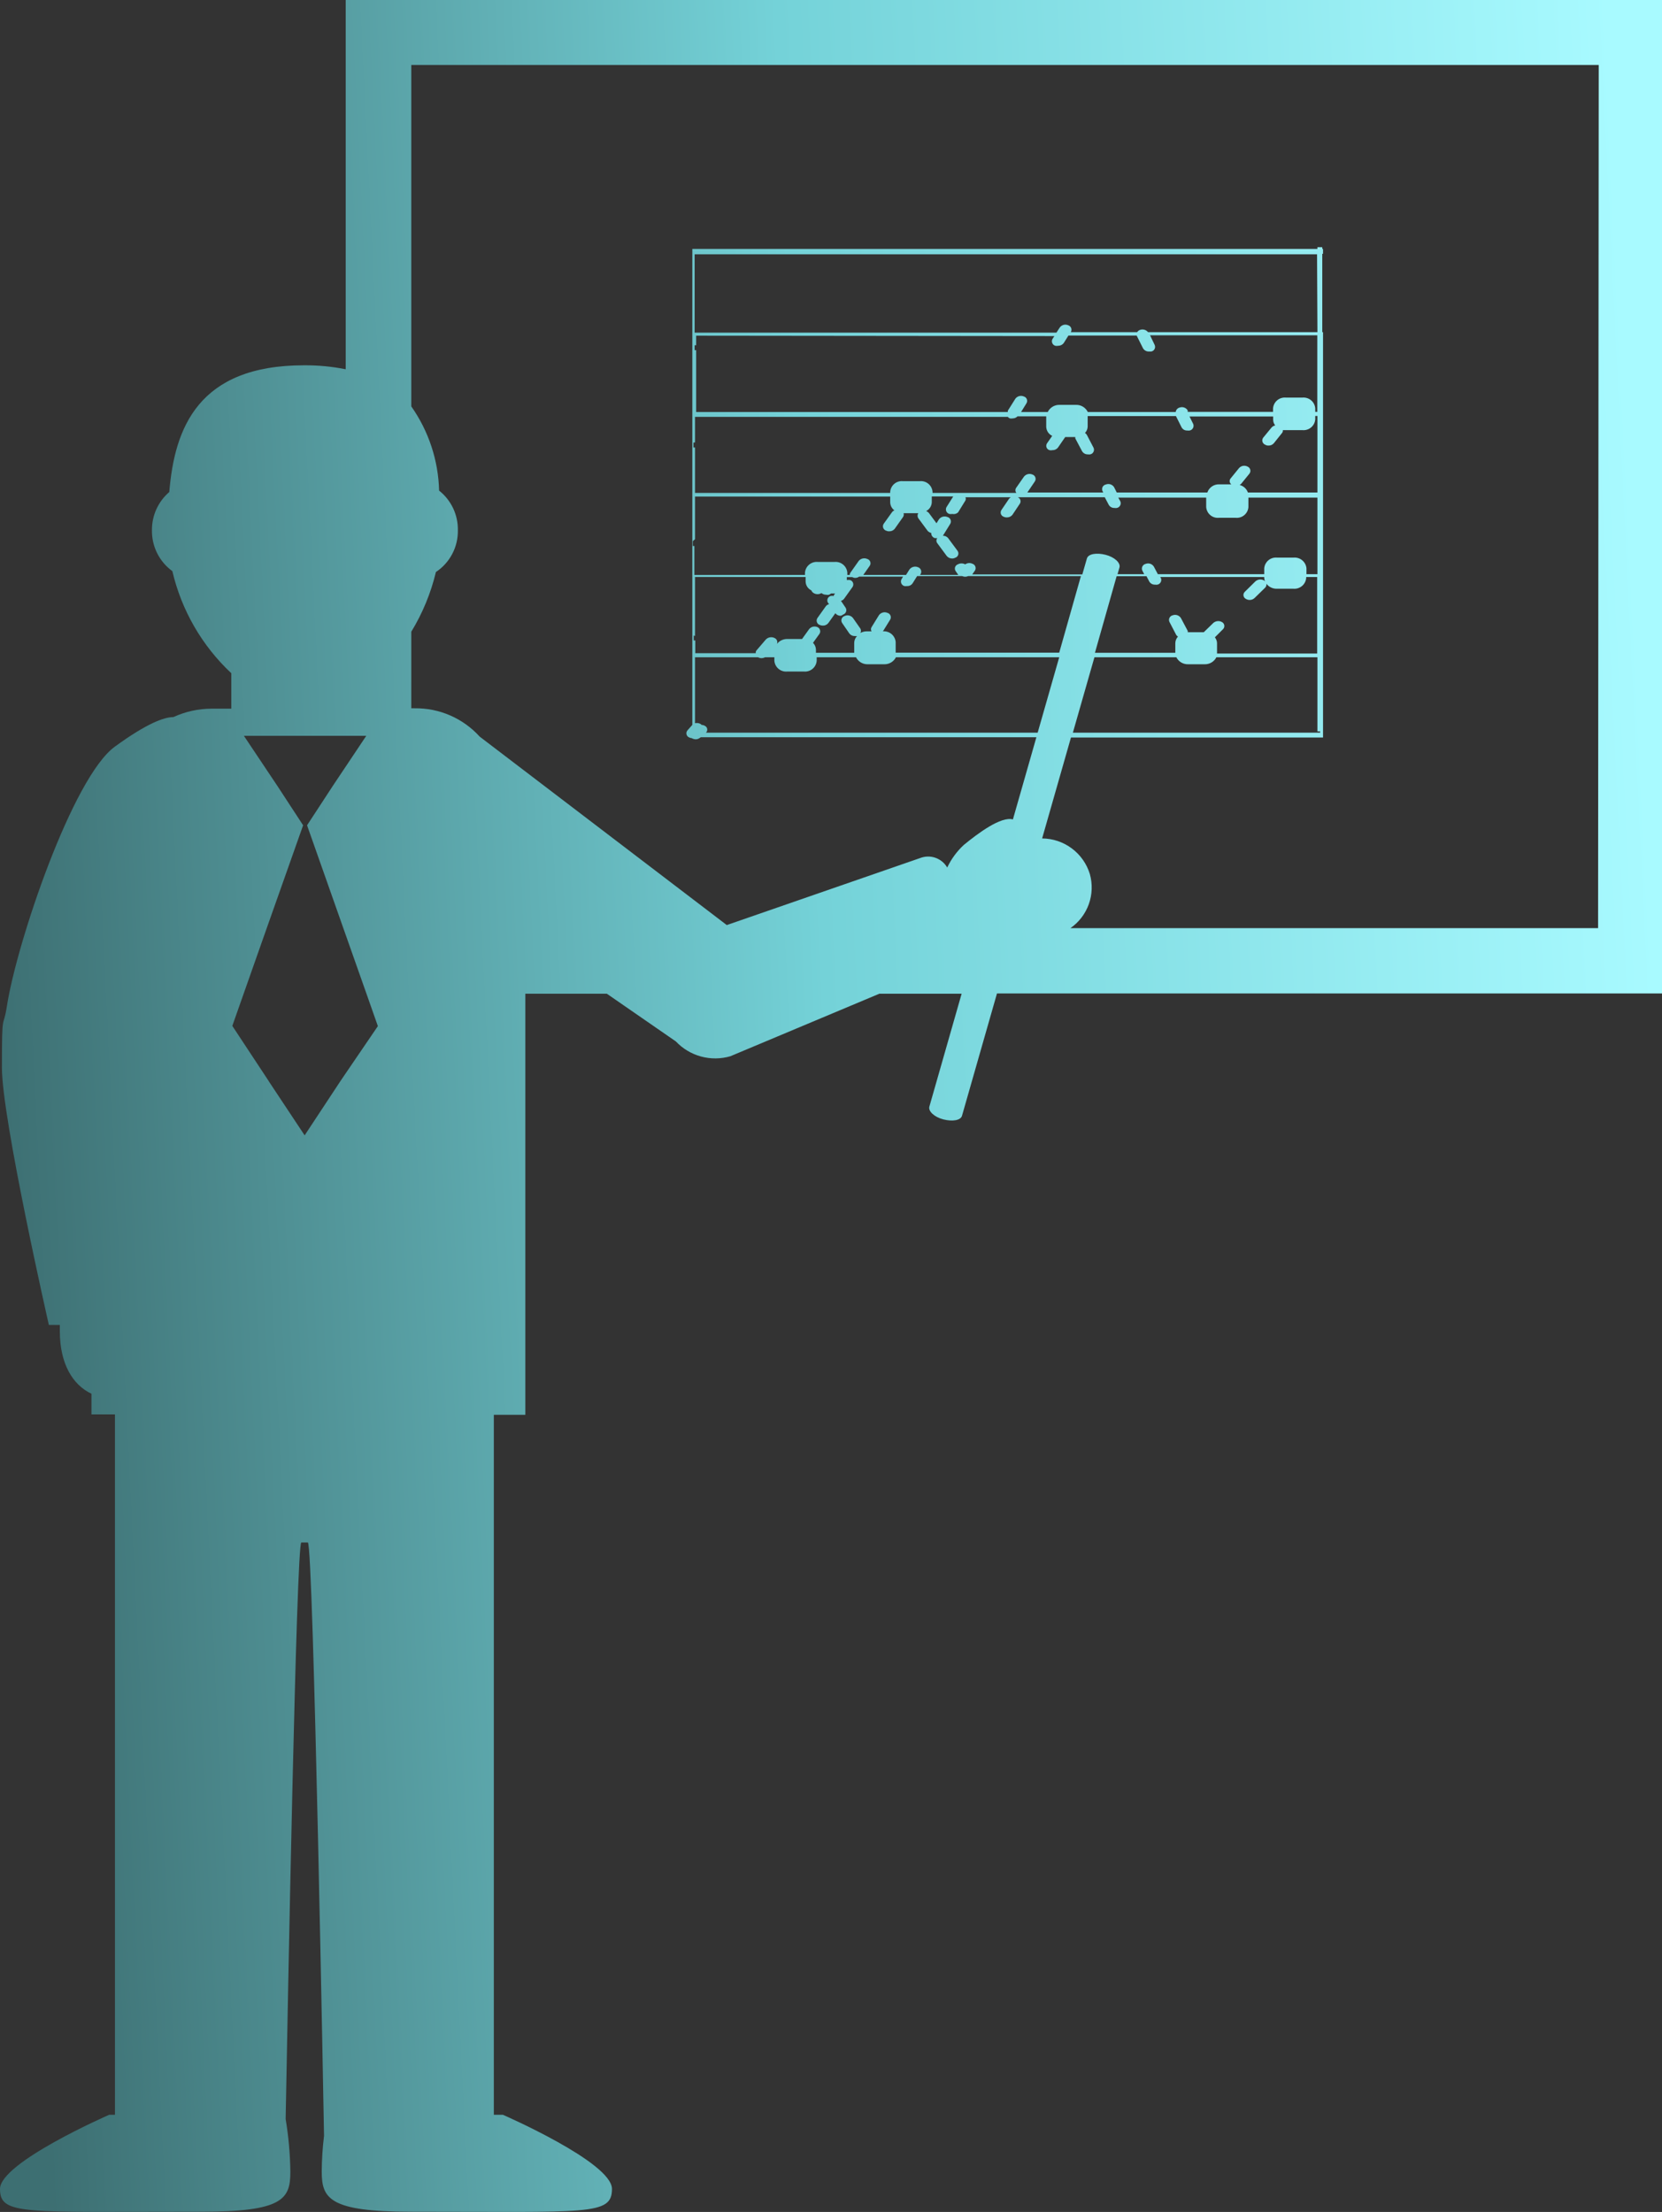 <svg width="154" height="205" viewBox="0 0 154 205" fill="none" xmlns="http://www.w3.org/2000/svg">
<rect x="0" y="0" width="154" height="205" fill="#333333" stroke="none"/>
<path d="M32.034 0V34.223C30.758 33.968 29.458 33.846 28.157 33.856C18.369 33.856 16.171 39.674 15.686 45.599C15.176 46.037 14.767 46.582 14.489 47.195C14.212 47.807 14.072 48.474 14.079 49.147C14.067 49.883 14.233 50.611 14.562 51.27C14.891 51.928 15.374 52.498 15.97 52.931C16.815 56.555 18.715 59.847 21.431 62.391V65.678H19.61C18.386 65.68 17.176 65.946 16.064 66.459C15.225 66.459 13.641 67.015 10.65 69.191C6.726 72.029 1.549 87.366 0.638 93.255C0.284 95.538 0.177 93.433 0.177 98.955C0.177 103.686 4.527 122.795 4.527 122.795H5.544C5.544 122.996 5.544 123.186 5.544 123.387C5.544 126.367 6.726 128.353 8.475 129.169V131.085H10.65V195.995H10.118C10.118 195.995 0 200.406 0 202.866C0 205.325 2.128 204.982 18.629 204.982C26.23 204.982 26.904 203.8 26.904 201.281C26.884 199.64 26.738 198.004 26.467 196.385C26.656 186.322 27.459 142.958 27.921 142.958H28.523C29.044 142.958 30.025 197.946 30.025 197.946C29.888 199.053 29.817 200.166 29.812 201.281C29.812 203.753 30.533 204.982 38.086 204.982C54.576 204.982 56.704 205.337 56.704 202.866C56.704 200.394 46.597 195.995 46.597 195.995H45.758V131.121H48.678V92.097H56.231L62.626 96.519C63.26 97.191 64.066 97.674 64.957 97.916C65.847 98.158 66.787 98.15 67.674 97.891L81.48 92.097H89.104L86.114 102.562C85.996 102.988 86.575 103.532 87.414 103.745C88.253 103.958 89.022 103.839 89.14 103.402L92.379 92.073H154V0H32.034ZM31.573 100.15L28.228 105.223L24.942 100.268L24.871 100.15L21.526 95.077L24.741 85.947L28.086 76.487L25.722 72.868L25.438 72.443L22.601 68.197H33.937L32.081 70.976L31.1 72.443L30.817 72.868L28.452 76.487L32.129 86.917L33.949 92.073L35.013 95.1L31.573 100.15ZM65.38 67.311C65.27 67.231 65.138 67.186 65.002 67.18C64.972 67.143 64.936 67.111 64.896 67.086C64.743 67.007 64.566 66.987 64.399 67.027V60.913H70.239C70.34 60.969 70.454 60.998 70.57 60.996C70.681 60.993 70.79 60.965 70.889 60.913H71.752V61.232C71.762 61.376 71.801 61.517 71.866 61.646C71.932 61.775 72.022 61.889 72.132 61.983C72.242 62.076 72.37 62.147 72.507 62.191C72.645 62.234 72.79 62.25 72.934 62.237H74.494C74.638 62.25 74.783 62.234 74.921 62.191C75.058 62.147 75.186 62.076 75.296 61.983C75.406 61.889 75.496 61.775 75.561 61.646C75.627 61.517 75.666 61.376 75.676 61.232V60.913H79.317C79.417 61.111 79.571 61.278 79.761 61.393C79.951 61.508 80.17 61.567 80.393 61.563H81.941C82.163 61.567 82.382 61.508 82.573 61.393C82.763 61.278 82.917 61.111 83.017 60.913H98.147L96.15 67.902H65.416C65.456 67.863 65.488 67.815 65.508 67.763C65.528 67.71 65.537 67.654 65.534 67.598C65.531 67.542 65.515 67.487 65.489 67.437C65.462 67.388 65.425 67.344 65.38 67.311ZM107.58 53.605L107.509 53.475H117.143V53.569C117.148 53.675 117.172 53.779 117.214 53.877L117.143 53.806C117.017 53.73 116.87 53.696 116.724 53.709C116.577 53.722 116.439 53.78 116.327 53.877L115.358 54.835C115.308 54.877 115.269 54.931 115.245 54.992C115.22 55.053 115.211 55.119 115.218 55.184C115.225 55.25 115.248 55.313 115.285 55.367C115.321 55.421 115.371 55.466 115.429 55.497C115.538 55.568 115.666 55.605 115.796 55.603C115.963 55.605 116.124 55.542 116.245 55.426L117.226 54.468C117.274 54.421 117.31 54.363 117.33 54.299C117.351 54.235 117.356 54.168 117.344 54.101C117.457 54.248 117.602 54.366 117.768 54.446C117.934 54.526 118.117 54.566 118.302 54.563H119.85C120.138 54.586 120.423 54.494 120.645 54.309C120.866 54.123 121.005 53.857 121.032 53.569V53.475H122.049V60.57H112.769V59.6C112.764 59.405 112.693 59.218 112.568 59.068L113.313 58.323C113.361 58.279 113.398 58.225 113.421 58.164C113.443 58.104 113.452 58.038 113.445 57.974C113.438 57.91 113.416 57.848 113.381 57.793C113.346 57.739 113.298 57.694 113.242 57.661C113.116 57.585 112.969 57.551 112.823 57.564C112.676 57.577 112.538 57.636 112.427 57.732L111.54 58.595H110.051C110.063 58.553 110.063 58.508 110.051 58.465L109.424 57.282C109.347 57.159 109.229 57.066 109.092 57.019C108.954 56.972 108.804 56.973 108.668 57.022C108.603 57.036 108.542 57.064 108.489 57.104C108.437 57.144 108.394 57.196 108.365 57.255C108.335 57.314 108.319 57.38 108.319 57.446C108.318 57.512 108.332 57.577 108.36 57.637L108.975 58.82C109.015 58.895 109.077 58.957 109.152 58.997C108.999 59.161 108.911 59.376 108.904 59.6V60.499H101.457L103.467 53.404H106.233L106.493 53.9C106.548 53.991 106.626 54.065 106.72 54.115C106.813 54.165 106.919 54.189 107.025 54.184C107.099 54.197 107.175 54.197 107.249 54.184C107.311 54.171 107.369 54.145 107.419 54.107C107.47 54.07 107.512 54.023 107.543 53.968C107.575 53.913 107.594 53.853 107.6 53.79C107.607 53.728 107.6 53.664 107.58 53.605ZM108.999 60.913C109.099 61.113 109.255 61.281 109.448 61.396C109.64 61.511 109.862 61.569 110.086 61.563H111.623C111.847 61.569 112.068 61.511 112.261 61.396C112.454 61.281 112.609 61.113 112.71 60.913H122.072V67.783H122.321V67.902H99.412L101.41 60.913H108.999ZM122.072 30.782H106.374C106.29 30.677 106.176 30.601 106.047 30.563C105.918 30.525 105.781 30.527 105.653 30.569C105.537 30.605 105.437 30.68 105.37 30.782H99.223C99.256 30.725 99.276 30.661 99.281 30.596C99.286 30.53 99.277 30.464 99.253 30.402C99.229 30.341 99.192 30.286 99.143 30.241C99.095 30.196 99.038 30.163 98.975 30.143C98.84 30.083 98.689 30.071 98.547 30.11C98.404 30.149 98.28 30.236 98.195 30.356L97.887 30.829H64.364V23.568H122.037L122.072 30.782ZM97.698 31.148L97.521 31.42C97.49 31.477 97.472 31.541 97.469 31.606C97.466 31.671 97.477 31.735 97.502 31.795C97.527 31.855 97.565 31.909 97.613 31.953C97.661 31.996 97.719 32.028 97.781 32.047C97.867 32.064 97.955 32.064 98.041 32.047C98.141 32.049 98.24 32.028 98.331 31.985C98.421 31.942 98.5 31.878 98.561 31.799L98.998 31.101H105.322L105.913 32.283C105.97 32.377 106.05 32.453 106.145 32.505C106.241 32.557 106.348 32.582 106.457 32.579H106.67C106.736 32.567 106.798 32.54 106.852 32.501C106.906 32.461 106.95 32.41 106.981 32.35C107.011 32.291 107.028 32.225 107.03 32.158C107.031 32.091 107.017 32.025 106.989 31.964L106.564 31.077H122.061V38.172H121.871V37.853C121.861 37.709 121.822 37.569 121.757 37.44C121.691 37.311 121.601 37.196 121.491 37.103C121.381 37.009 121.253 36.938 121.116 36.895C120.978 36.851 120.833 36.835 120.689 36.848H119.141C118.997 36.835 118.852 36.851 118.714 36.895C118.577 36.938 118.449 37.009 118.339 37.103C118.229 37.196 118.139 37.311 118.073 37.44C118.008 37.569 117.969 37.709 117.959 37.853V38.172H110.051V38.031C109.975 37.908 109.86 37.816 109.724 37.769C109.589 37.721 109.441 37.722 109.306 37.77C109.21 37.794 109.123 37.846 109.058 37.92C108.993 37.994 108.951 38.086 108.94 38.184H100.795C100.696 37.982 100.541 37.812 100.348 37.694C100.155 37.577 99.933 37.517 99.708 37.522H98.159C97.936 37.52 97.716 37.58 97.525 37.697C97.335 37.815 97.182 37.983 97.083 38.184H94.613L95.109 37.38C95.145 37.324 95.167 37.26 95.173 37.194C95.18 37.127 95.171 37.06 95.146 36.998C95.122 36.936 95.084 36.88 95.034 36.836C94.985 36.791 94.925 36.759 94.861 36.742C94.726 36.684 94.576 36.673 94.434 36.712C94.292 36.751 94.168 36.836 94.081 36.955L93.383 38.066C93.379 38.105 93.379 38.145 93.383 38.184H64.505V32.449H64.364V32H64.505V31.113L97.698 31.148ZM64.399 40.999V38.634H93.383C93.433 38.696 93.499 38.745 93.573 38.776C93.662 38.794 93.755 38.794 93.844 38.776C93.926 38.775 94.007 38.758 94.082 38.725C94.157 38.693 94.225 38.645 94.282 38.586H96.942V39.568C96.951 39.743 97.007 39.913 97.105 40.059C97.203 40.205 97.338 40.321 97.497 40.396L97.012 41.093C96.977 41.148 96.954 41.21 96.947 41.275C96.94 41.34 96.948 41.406 96.971 41.467C96.994 41.528 97.031 41.583 97.079 41.627C97.128 41.671 97.186 41.703 97.249 41.72C97.338 41.743 97.432 41.743 97.521 41.72C97.618 41.724 97.715 41.704 97.803 41.663C97.892 41.622 97.969 41.561 98.029 41.484L98.703 40.502H99.637C99.63 40.545 99.63 40.589 99.637 40.632L100.263 41.815C100.318 41.907 100.396 41.983 100.489 42.035C100.583 42.087 100.688 42.113 100.795 42.11C100.87 42.122 100.945 42.122 101.02 42.11C101.084 42.097 101.145 42.069 101.198 42.029C101.25 41.989 101.293 41.937 101.322 41.878C101.352 41.818 101.368 41.753 101.369 41.687C101.369 41.621 101.355 41.555 101.327 41.495L100.712 40.313C100.669 40.236 100.609 40.172 100.535 40.124C100.686 39.968 100.774 39.761 100.783 39.544V38.563H108.963L109.483 39.603C109.535 39.698 109.612 39.776 109.706 39.829C109.8 39.881 109.908 39.905 110.015 39.899C110.09 39.91 110.165 39.91 110.24 39.899C110.305 39.885 110.365 39.857 110.418 39.817C110.471 39.777 110.514 39.726 110.544 39.667C110.575 39.608 110.592 39.543 110.594 39.477C110.597 39.411 110.585 39.345 110.559 39.284L110.216 38.598H117.971V38.906C117.972 39.096 118.039 39.279 118.16 39.426C118.027 39.455 117.907 39.525 117.817 39.627L117.049 40.561C117.009 40.613 116.982 40.673 116.97 40.737C116.958 40.801 116.96 40.867 116.977 40.93C116.995 40.993 117.026 41.051 117.069 41.1C117.112 41.148 117.166 41.187 117.226 41.212C117.318 41.268 117.425 41.297 117.533 41.294C117.627 41.298 117.72 41.281 117.806 41.244C117.891 41.208 117.968 41.152 118.03 41.082L118.786 40.136C118.819 40.099 118.843 40.056 118.857 40.009C118.871 39.962 118.875 39.912 118.869 39.864C118.955 39.87 119.042 39.87 119.129 39.864H120.689C120.833 39.877 120.978 39.861 121.116 39.817C121.253 39.773 121.381 39.703 121.491 39.609C121.601 39.515 121.691 39.401 121.757 39.272C121.822 39.143 121.861 39.002 121.871 38.858V38.551H122.072V45.646H115.63C115.57 45.475 115.469 45.322 115.334 45.2C115.2 45.078 115.038 44.992 114.862 44.949C114.914 44.92 114.961 44.884 115.004 44.842L115.772 43.896C115.811 43.845 115.839 43.785 115.852 43.722C115.865 43.659 115.864 43.593 115.848 43.53C115.832 43.468 115.802 43.41 115.76 43.36C115.718 43.311 115.666 43.272 115.606 43.246C115.476 43.174 115.326 43.149 115.179 43.175C115.033 43.2 114.9 43.276 114.803 43.388L114.034 44.334C113.999 44.373 113.973 44.419 113.957 44.469C113.941 44.519 113.936 44.572 113.941 44.625C113.947 44.677 113.963 44.727 113.989 44.773C114.016 44.819 114.051 44.858 114.093 44.889H112.97C112.73 44.879 112.493 44.948 112.295 45.084C112.096 45.221 111.948 45.418 111.871 45.646H103.478L103.23 45.15C103.152 45.027 103.034 44.935 102.896 44.89C102.758 44.844 102.609 44.849 102.474 44.901C102.409 44.913 102.349 44.94 102.296 44.979C102.243 45.018 102.2 45.068 102.169 45.126C102.139 45.184 102.122 45.248 102.119 45.314C102.116 45.379 102.129 45.444 102.154 45.504L102.225 45.646H95.192L95.889 44.617C95.925 44.563 95.948 44.5 95.956 44.435C95.964 44.37 95.957 44.304 95.935 44.242C95.913 44.181 95.878 44.125 95.831 44.079C95.784 44.033 95.727 43.999 95.665 43.979C95.532 43.92 95.384 43.907 95.243 43.942C95.102 43.976 94.976 44.055 94.885 44.168L94.175 45.185C94.118 45.255 94.086 45.343 94.086 45.433C94.086 45.524 94.118 45.612 94.175 45.682H86.409V45.587C86.399 45.444 86.36 45.303 86.294 45.175C86.229 45.047 86.138 44.933 86.028 44.84C85.918 44.748 85.79 44.678 85.653 44.636C85.515 44.593 85.37 44.579 85.227 44.594H83.667C83.524 44.579 83.379 44.593 83.241 44.636C83.104 44.678 82.976 44.748 82.866 44.84C82.756 44.933 82.665 45.047 82.6 45.175C82.534 45.303 82.495 45.444 82.485 45.587V45.682H64.399V41.472H64.257V41.023L64.399 40.999ZM64.399 49.974V46.025H82.485V46.569C82.491 46.712 82.529 46.853 82.596 46.98C82.664 47.107 82.759 47.217 82.875 47.302C82.791 47.332 82.717 47.385 82.662 47.456L81.882 48.544C81.846 48.598 81.823 48.66 81.815 48.726C81.807 48.791 81.815 48.857 81.836 48.918C81.858 48.98 81.894 49.036 81.941 49.082C81.987 49.128 82.044 49.162 82.106 49.182C82.195 49.225 82.292 49.246 82.39 49.241C82.486 49.244 82.582 49.226 82.67 49.187C82.758 49.148 82.836 49.09 82.898 49.016L83.667 47.928C83.705 47.876 83.73 47.816 83.74 47.752C83.75 47.689 83.745 47.623 83.726 47.562H85.085C85.042 47.631 85.02 47.711 85.02 47.792C85.02 47.874 85.042 47.954 85.085 48.023L85.96 49.206C86.049 49.3 86.165 49.366 86.291 49.395C86.284 49.498 86.311 49.601 86.369 49.687C86.427 49.773 86.512 49.836 86.61 49.868C86.689 49.88 86.768 49.88 86.847 49.868C86.795 49.936 86.767 50.019 86.767 50.104C86.767 50.19 86.795 50.273 86.847 50.341L87.721 51.523C87.782 51.599 87.86 51.66 87.948 51.701C88.036 51.742 88.133 51.762 88.23 51.76C88.329 51.761 88.426 51.736 88.513 51.689C88.576 51.67 88.633 51.636 88.681 51.59C88.728 51.544 88.763 51.487 88.784 51.424C88.805 51.362 88.81 51.295 88.8 51.23C88.79 51.165 88.765 51.104 88.726 51.05L87.851 49.868C87.792 49.798 87.718 49.742 87.634 49.705C87.55 49.669 87.458 49.651 87.367 49.655L88.052 48.544C88.085 48.487 88.105 48.423 88.109 48.358C88.114 48.292 88.103 48.226 88.078 48.165C88.053 48.105 88.014 48.051 87.964 48.008C87.915 47.964 87.856 47.933 87.792 47.917C87.658 47.86 87.509 47.848 87.368 47.885C87.227 47.921 87.102 48.003 87.012 48.118L86.776 48.496L86.067 47.538C85.999 47.46 85.914 47.399 85.818 47.361C85.969 47.285 86.096 47.171 86.188 47.03C86.279 46.888 86.331 46.725 86.338 46.557V46.013H88.324L87.698 47.006C87.667 47.064 87.65 47.128 87.647 47.194C87.645 47.259 87.657 47.325 87.683 47.385C87.709 47.445 87.749 47.499 87.798 47.541C87.848 47.584 87.906 47.616 87.97 47.633C88.055 47.651 88.144 47.651 88.23 47.633C88.325 47.654 88.424 47.652 88.519 47.628C88.613 47.603 88.701 47.556 88.773 47.491L89.459 46.379C89.479 46.333 89.489 46.282 89.489 46.232C89.489 46.181 89.479 46.13 89.459 46.084H93.667C93.596 46.118 93.534 46.171 93.49 46.237L92.792 47.266C92.756 47.319 92.733 47.38 92.724 47.444C92.716 47.507 92.722 47.572 92.742 47.633C92.763 47.694 92.797 47.749 92.843 47.794C92.889 47.839 92.944 47.873 93.005 47.893C93.097 47.937 93.199 47.957 93.301 47.952C93.398 47.954 93.494 47.934 93.582 47.893C93.67 47.852 93.748 47.791 93.809 47.716L94.495 46.687C94.529 46.637 94.552 46.579 94.561 46.519C94.57 46.459 94.565 46.397 94.546 46.339C94.528 46.281 94.497 46.228 94.455 46.184C94.414 46.139 94.362 46.105 94.305 46.084H102.367L102.734 46.782C102.786 46.875 102.864 46.953 102.958 47.005C103.052 47.057 103.158 47.082 103.266 47.077C103.34 47.09 103.416 47.09 103.49 47.077C103.555 47.063 103.616 47.035 103.668 46.995C103.721 46.955 103.764 46.904 103.795 46.845C103.825 46.786 103.842 46.721 103.845 46.655C103.847 46.589 103.835 46.523 103.809 46.462L103.62 46.119H111.765V46.994C111.775 47.138 111.814 47.278 111.88 47.406C111.945 47.535 112.035 47.648 112.146 47.741C112.256 47.834 112.384 47.903 112.521 47.946C112.659 47.988 112.804 48.002 112.947 47.988H114.495C114.638 48.002 114.783 47.988 114.921 47.946C115.058 47.903 115.186 47.834 115.296 47.741C115.407 47.648 115.497 47.535 115.562 47.406C115.628 47.278 115.667 47.138 115.677 46.994V46.119H122.072V53.215H121.056V52.67C121.029 52.383 120.89 52.117 120.668 51.931C120.447 51.745 120.162 51.654 119.874 51.677H118.325C118.182 51.664 118.038 51.68 117.901 51.723C117.764 51.766 117.637 51.835 117.527 51.928C117.418 52.02 117.327 52.133 117.261 52.261C117.195 52.388 117.155 52.528 117.143 52.67V53.215H107.285L106.918 52.517C106.842 52.392 106.725 52.298 106.587 52.25C106.449 52.203 106.298 52.205 106.162 52.257C106.097 52.271 106.036 52.299 105.984 52.339C105.931 52.379 105.888 52.43 105.857 52.489C105.827 52.548 105.81 52.612 105.807 52.679C105.805 52.745 105.817 52.811 105.843 52.872L106.02 53.215H103.549L103.727 52.6C103.857 52.174 103.277 51.63 102.438 51.417C101.599 51.204 100.831 51.334 100.712 51.76L100.287 53.238H90.085L90.334 52.883C90.37 52.828 90.392 52.765 90.399 52.699C90.406 52.633 90.398 52.567 90.375 52.505C90.352 52.443 90.315 52.387 90.267 52.342C90.219 52.297 90.161 52.264 90.097 52.245C89.992 52.195 89.875 52.175 89.758 52.185C89.642 52.196 89.531 52.237 89.435 52.304C89.33 52.246 89.213 52.215 89.093 52.215C88.973 52.215 88.855 52.246 88.75 52.304C88.689 52.326 88.634 52.362 88.59 52.409C88.545 52.456 88.513 52.513 88.494 52.575C88.476 52.638 88.472 52.703 88.484 52.767C88.495 52.831 88.522 52.891 88.561 52.943L88.797 53.285H85.251L85.31 53.191C85.341 53.134 85.358 53.07 85.362 53.005C85.365 52.941 85.354 52.876 85.329 52.816C85.304 52.756 85.266 52.702 85.218 52.658C85.169 52.615 85.112 52.583 85.05 52.564C84.915 52.508 84.765 52.499 84.624 52.538C84.482 52.576 84.358 52.66 84.27 52.777L83.951 53.285H79.991L80.582 52.446C80.62 52.393 80.646 52.331 80.656 52.266C80.666 52.201 80.66 52.134 80.639 52.072C80.618 52.009 80.583 51.953 80.536 51.907C80.489 51.861 80.432 51.827 80.369 51.807C80.237 51.745 80.088 51.728 79.945 51.758C79.802 51.788 79.673 51.863 79.577 51.973L78.809 53.061C78.759 53.125 78.734 53.205 78.738 53.285H78.513V53.073C78.501 52.929 78.461 52.79 78.395 52.663C78.329 52.535 78.239 52.422 78.129 52.33C78.019 52.237 77.892 52.168 77.755 52.125C77.618 52.082 77.474 52.066 77.331 52.079H75.771C75.628 52.066 75.484 52.082 75.347 52.125C75.21 52.168 75.083 52.237 74.973 52.33C74.863 52.422 74.772 52.535 74.707 52.663C74.641 52.79 74.6 52.929 74.589 53.073V53.285H64.34V50.601H64.198V50.152L64.399 49.974ZM64.399 58.938V53.475H74.648V53.9C74.653 54.072 74.705 54.239 74.799 54.383C74.893 54.527 75.025 54.642 75.18 54.716C75.219 54.822 75.294 54.91 75.392 54.965C75.501 55.032 75.626 55.067 75.753 55.067C75.88 55.067 76.005 55.032 76.114 54.965C76.233 55.063 76.384 55.118 76.539 55.118C76.632 55.142 76.73 55.142 76.823 55.118C76.888 55.089 76.948 55.049 77 55H77.378L77.26 55.166C77.255 55.189 77.255 55.213 77.26 55.237C77.159 55.213 77.054 55.213 76.953 55.237C76.89 55.257 76.834 55.291 76.787 55.337C76.74 55.383 76.704 55.439 76.683 55.5C76.661 55.562 76.653 55.628 76.662 55.693C76.669 55.758 76.692 55.821 76.728 55.875L76.823 55.993C76.699 56.02 76.589 56.092 76.515 56.194L75.747 57.271C75.709 57.325 75.683 57.387 75.673 57.453C75.663 57.519 75.669 57.586 75.69 57.649C75.71 57.713 75.746 57.77 75.792 57.817C75.839 57.865 75.897 57.9 75.96 57.921C76.05 57.959 76.146 57.979 76.243 57.98C76.341 57.984 76.438 57.964 76.526 57.923C76.615 57.882 76.692 57.821 76.752 57.744L77.402 56.833C77.461 56.911 77.538 56.973 77.627 57.014C77.716 57.055 77.813 57.074 77.91 57.07C77.991 57.042 78.067 57.002 78.135 56.951C78.196 56.93 78.252 56.895 78.297 56.848C78.343 56.802 78.377 56.746 78.398 56.684C78.418 56.623 78.424 56.557 78.416 56.493C78.407 56.428 78.384 56.367 78.348 56.313L77.922 55.686C78.041 55.656 78.146 55.585 78.218 55.485L78.998 54.397C79.034 54.342 79.056 54.28 79.064 54.215C79.072 54.15 79.065 54.084 79.043 54.022C79.022 53.96 78.986 53.904 78.939 53.859C78.892 53.813 78.835 53.779 78.773 53.758C78.671 53.741 78.567 53.741 78.466 53.758V53.486H78.891H78.974C79.061 53.534 79.159 53.558 79.258 53.557C79.385 53.554 79.509 53.513 79.612 53.439H83.679L83.537 53.676C83.504 53.733 83.484 53.798 83.48 53.864C83.475 53.93 83.486 53.997 83.511 54.058C83.536 54.12 83.575 54.175 83.625 54.219C83.674 54.264 83.733 54.296 83.797 54.314C83.883 54.327 83.971 54.327 84.057 54.314C84.157 54.319 84.256 54.297 84.345 54.251C84.434 54.206 84.51 54.138 84.565 54.054L84.979 53.392H89.152C89.242 53.43 89.338 53.45 89.435 53.451C89.529 53.45 89.621 53.43 89.707 53.392H100.157L98.147 60.487H82.993V59.517C82.983 59.373 82.944 59.233 82.878 59.104C82.813 58.975 82.723 58.861 82.613 58.767C82.503 58.673 82.375 58.603 82.237 58.559C82.1 58.515 81.955 58.499 81.811 58.512L82.485 57.424C82.518 57.368 82.537 57.304 82.542 57.238C82.546 57.173 82.536 57.107 82.51 57.046C82.485 56.986 82.446 56.932 82.397 56.888C82.347 56.845 82.288 56.814 82.225 56.798C82.09 56.74 81.939 56.729 81.798 56.768C81.656 56.807 81.531 56.892 81.445 57.011L80.759 58.122C80.721 58.18 80.701 58.248 80.701 58.317C80.701 58.387 80.721 58.454 80.759 58.512H80.298C80.095 58.513 79.895 58.566 79.719 58.666C79.756 58.603 79.776 58.532 79.776 58.459C79.776 58.386 79.756 58.315 79.719 58.252L79.033 57.271C78.943 57.157 78.816 57.077 78.674 57.044C78.532 57.012 78.384 57.029 78.253 57.093C78.191 57.113 78.134 57.148 78.087 57.194C78.04 57.239 78.004 57.295 77.983 57.357C77.961 57.419 77.954 57.485 77.962 57.55C77.97 57.615 77.993 57.677 78.028 57.732L78.702 58.713C78.762 58.79 78.839 58.852 78.928 58.893C79.016 58.934 79.113 58.954 79.21 58.95C79.277 58.96 79.345 58.96 79.411 58.95C79.252 59.116 79.159 59.335 79.151 59.565V60.499H75.605V60.191C75.595 59.96 75.498 59.74 75.333 59.577L75.936 58.737C75.967 58.687 75.988 58.631 75.996 58.573C76.004 58.515 76.001 58.456 75.985 58.399C75.97 58.343 75.943 58.29 75.906 58.244C75.869 58.198 75.823 58.161 75.771 58.134C75.639 58.068 75.49 58.048 75.346 58.078C75.202 58.108 75.073 58.186 74.979 58.3L74.317 59.222H72.934C72.751 59.22 72.571 59.261 72.407 59.341C72.243 59.421 72.099 59.538 71.988 59.683C72.032 59.584 72.036 59.472 71.999 59.37C71.961 59.268 71.885 59.185 71.787 59.139C71.656 59.069 71.507 59.044 71.36 59.065C71.213 59.086 71.077 59.154 70.972 59.257L70.12 60.251C70.083 60.287 70.056 60.332 70.039 60.381C70.023 60.431 70.018 60.483 70.026 60.535H64.423V59.352H64.281V58.903L64.399 58.938ZM148.078 86.018H99.187C99.971 85.474 100.565 84.698 100.888 83.799C101.21 82.9 101.243 81.923 100.984 81.004C100.695 80.055 100.11 79.223 99.314 78.63C98.519 78.036 97.555 77.712 96.563 77.705L99.235 68.351H122.592V30.782H122.521V23.521H122.592V23.071H122.521V22.906H122.072V23.071H64.151V67.18L63.702 67.689C63.659 67.738 63.628 67.796 63.612 67.858C63.596 67.921 63.595 67.987 63.609 68.05C63.623 68.113 63.651 68.172 63.692 68.222C63.733 68.273 63.785 68.313 63.844 68.339C63.921 68.379 64.005 68.403 64.092 68.41C64.203 68.475 64.329 68.512 64.458 68.517C64.599 68.517 64.736 68.471 64.848 68.386L64.931 68.327H96.031L93.856 75.943C92.757 75.636 90.629 77.22 89.305 78.308C88.664 78.901 88.142 79.612 87.769 80.401C87.523 79.978 87.134 79.657 86.672 79.497C86.21 79.336 85.706 79.347 85.251 79.526L67.343 85.734L44.446 68.268C43.686 67.429 42.757 66.761 41.72 66.308C40.682 65.855 39.561 65.629 38.429 65.643H38.11V58.548C39.155 56.834 39.924 54.966 40.391 53.014C41.028 52.592 41.548 52.017 41.903 51.341C42.259 50.665 42.438 49.91 42.425 49.147C42.438 48.441 42.288 47.742 41.987 47.104C41.685 46.466 41.24 45.906 40.687 45.469C40.616 42.67 39.72 39.954 38.11 37.664V6.019H148.137L148.078 86.018Z" fill="url(#paint0_linear_61_12124)"/>
<defs>
<linearGradient id="paint0_linear_61_12124" x1="-1.00833e-08" y1="106.291" x2="154" y2="98.715" gradientUnits="userSpaceOnUse">
<stop stop-color="#3D6F72"/>
<stop offset="0.5" stop-color="#74D2D8"/>
<stop offset="1" stop-color="#A8FAFF"/>
</linearGradient>
</defs>
</svg>
